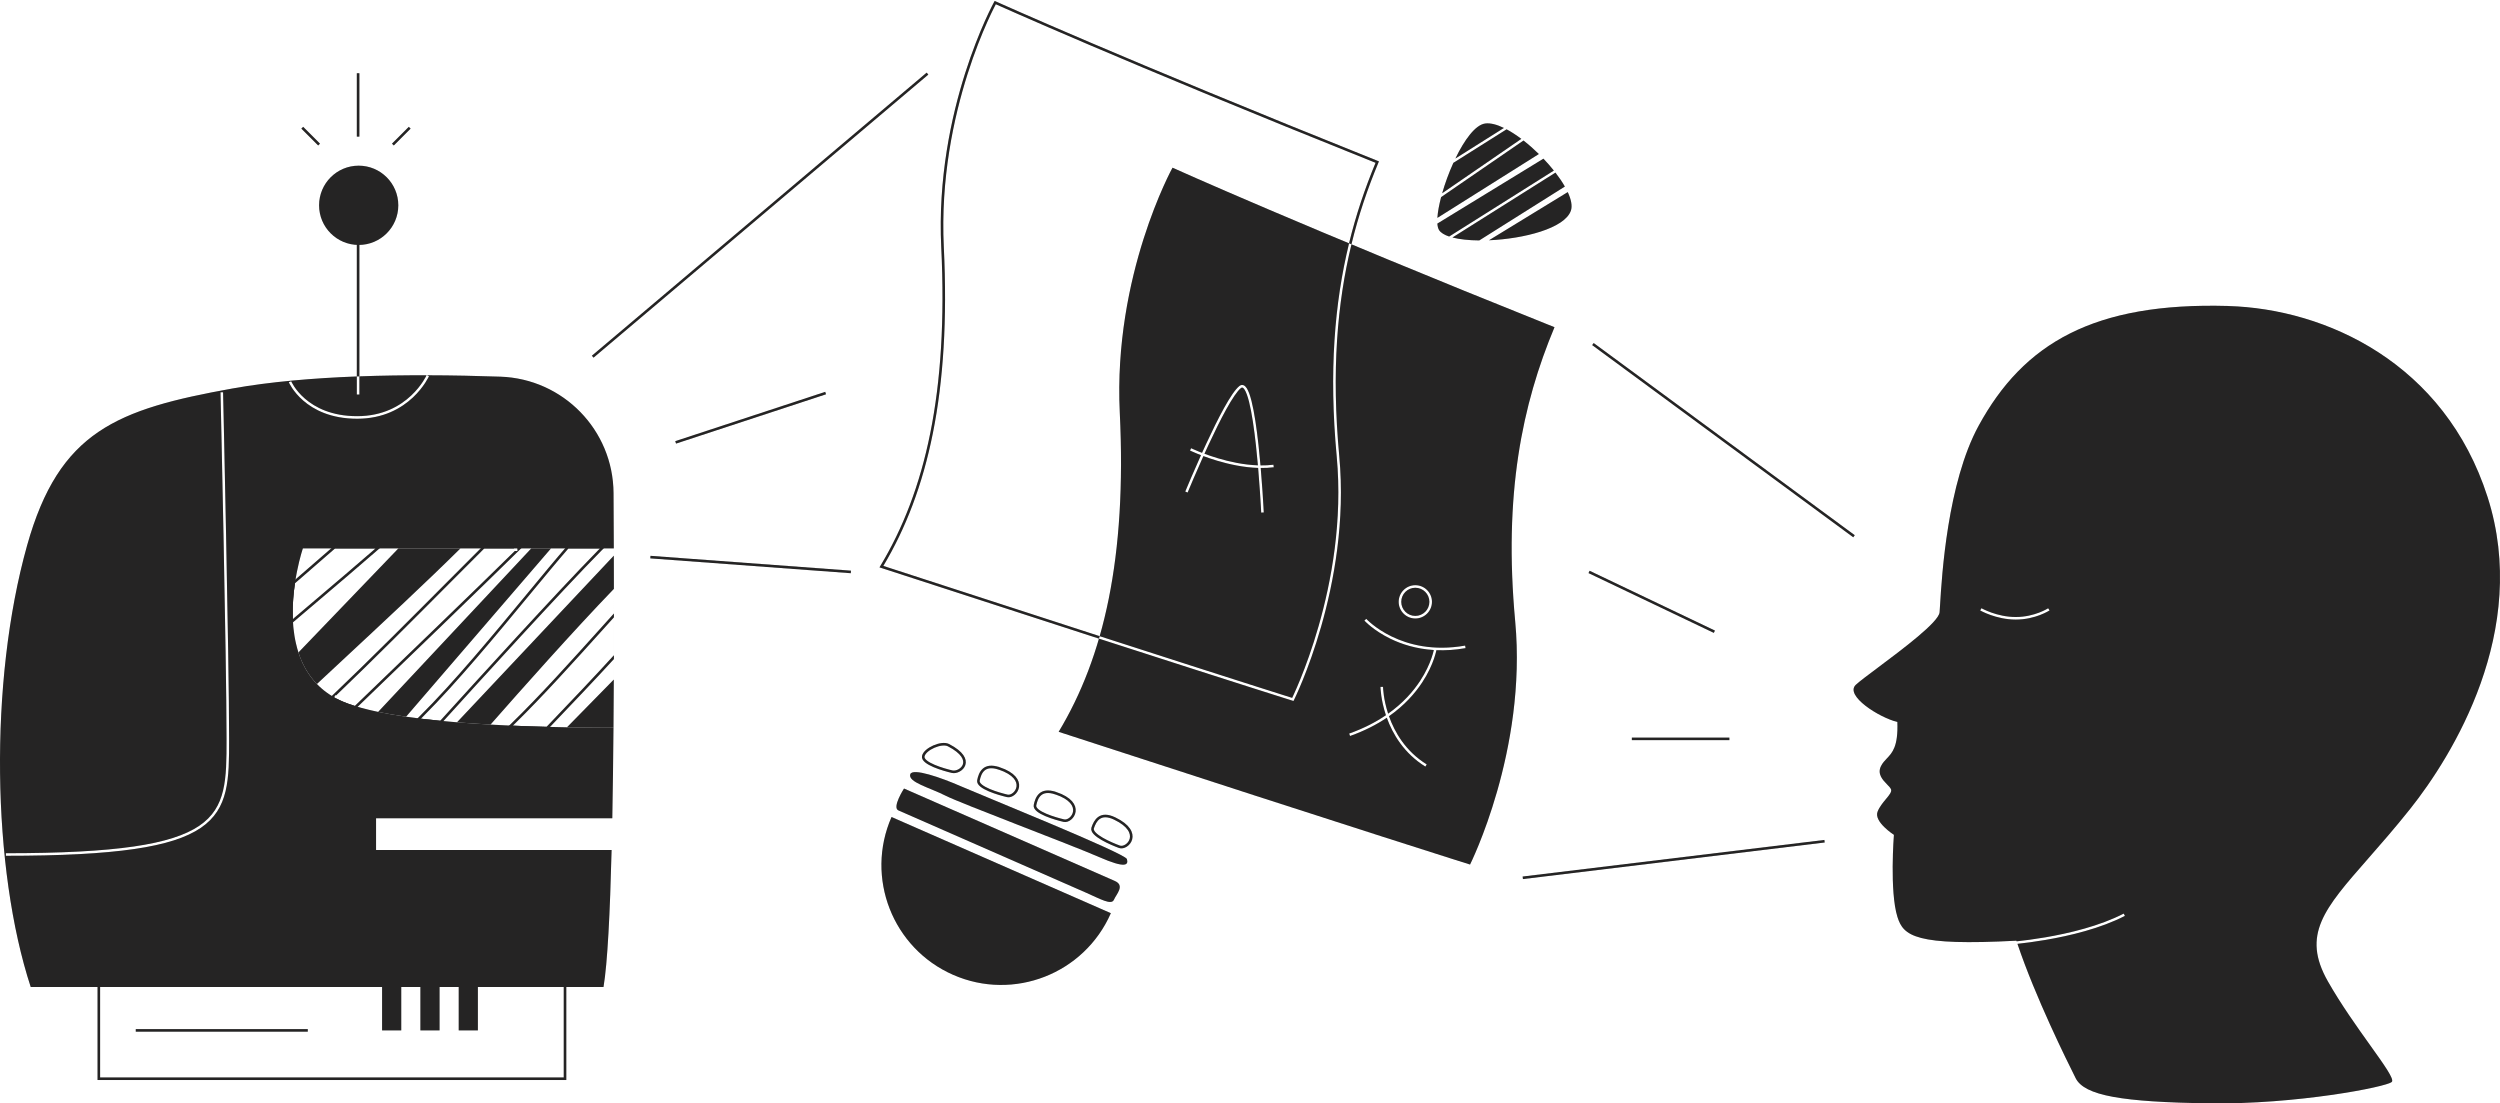 <svg width="972" height="429" viewBox="0 0 972 429" fill="none" xmlns="http://www.w3.org/2000/svg">
<path fill-rule="evenodd" clip-rule="evenodd" d="M866.268 118.976C904.486 120.058 950.513 141.28 967.166 193.23C983.82 245.18 953.4 294 937.045 314.532C931.092 322.005 925.562 328.312 920.703 333.855L920.703 333.855C903.579 353.387 894.781 363.423 905.084 381.559C910.184 390.539 916.502 399.379 921.513 406.389L921.514 406.39C927.034 414.113 930.968 419.617 929.937 420.642C927.982 422.599 892.708 429.469 858.918 428.975C825.128 428.48 810.43 426.028 807.003 419.169C803.641 412.44 791.435 387.903 784.382 366.96C787.264 366.648 791.056 366.165 795.325 365.436C804.812 363.816 816.692 360.978 826.162 356.097L825.704 355.208C816.371 360.018 804.61 362.836 795.157 364.45C790.804 365.193 786.949 365.68 784.058 365.989L783.978 365.746C744.667 367.829 740.055 363.927 737.72 356.493C734.627 346.664 736.352 324.579 736.352 324.579C736.352 324.579 728.52 319.55 729.98 315.637C730.684 313.761 732.057 312.112 733.233 310.7C734.517 309.157 735.566 307.898 735.248 306.936C735.065 306.385 734.445 305.747 733.723 305.005C732.032 303.266 729.786 300.957 731.326 297.867C731.945 296.63 732.757 295.779 733.593 294.901C735.738 292.651 738.045 290.229 737.698 280.708C730.59 278.993 717.122 270.419 721.538 266.253C722.832 265.029 726.133 262.559 730.162 259.543C739.853 252.29 753.76 241.88 754.109 238.068C754.162 237.497 754.221 236.515 754.301 235.184L754.301 235.183C754.981 223.926 757.165 187.769 769.291 165.528C786.795 133.431 814.11 117.491 866.268 118.964V118.976ZM783.737 239.893C780.044 239.893 776.704 239.038 774.282 238.178C773.072 237.749 772.095 237.32 771.422 236.999C771.086 236.839 770.826 236.706 770.651 236.614C770.564 236.567 770.498 236.531 770.454 236.507L770.406 236.48L770.394 236.474L770.392 236.472L770.392 236.472C770.392 236.472 770.392 236.472 770.142 236.906C769.893 237.339 769.893 237.339 769.893 237.339L769.894 237.34L769.895 237.34L769.899 237.343L769.914 237.351C769.927 237.359 769.946 237.369 769.97 237.383C770.019 237.41 770.091 237.448 770.184 237.498C770.37 237.596 770.642 237.735 770.992 237.902C771.691 238.235 772.7 238.678 773.947 239.121C776.439 240.005 779.896 240.893 783.737 240.893C787.579 240.893 790.856 240.004 793.17 239.116C794.327 238.672 795.247 238.227 795.879 237.892C796.195 237.725 796.44 237.585 796.607 237.485C796.69 237.436 796.754 237.396 796.798 237.369C796.82 237.355 796.837 237.344 796.849 237.337L796.863 237.328L796.867 237.325L796.868 237.325L796.868 237.324C796.869 237.324 796.869 237.324 796.595 236.906C796.321 236.487 796.321 236.487 796.321 236.487L796.321 236.487L796.319 236.489L796.31 236.495L796.292 236.506L796.268 236.521C796.23 236.545 796.172 236.58 796.096 236.626C795.942 236.717 795.712 236.849 795.411 237.009C794.809 237.328 793.927 237.755 792.812 238.182C790.58 239.038 787.427 239.893 783.737 239.893Z" fill="#2E2D2D"/>
<path fill-rule="evenodd" clip-rule="evenodd" d="M866.268 118.976C904.486 120.058 950.513 141.28 967.166 193.23C983.82 245.18 953.4 294 937.045 314.532C931.092 322.005 925.562 328.312 920.703 333.855L920.703 333.855C903.579 353.387 894.781 363.423 905.084 381.559C910.184 390.539 916.502 399.379 921.513 406.389L921.514 406.39C927.034 414.113 930.968 419.617 929.937 420.642C927.982 422.599 892.708 429.469 858.918 428.975C825.128 428.48 810.43 426.028 807.003 419.169C803.641 412.44 791.435 387.903 784.382 366.96C787.264 366.648 791.056 366.165 795.325 365.436C804.812 363.816 816.692 360.978 826.162 356.097L825.704 355.208C816.371 360.018 804.61 362.836 795.157 364.45C790.804 365.193 786.949 365.68 784.058 365.989L783.978 365.746C744.667 367.829 740.055 363.927 737.72 356.493C734.627 346.664 736.352 324.579 736.352 324.579C736.352 324.579 728.52 319.55 729.98 315.637C730.684 313.761 732.057 312.112 733.233 310.7C734.517 309.157 735.566 307.898 735.248 306.936C735.065 306.385 734.445 305.747 733.723 305.005C732.032 303.266 729.786 300.957 731.326 297.867C731.945 296.63 732.757 295.779 733.593 294.901C735.738 292.651 738.045 290.229 737.698 280.708C730.59 278.993 717.122 270.419 721.538 266.253C722.832 265.029 726.133 262.559 730.162 259.543C739.853 252.29 753.76 241.88 754.109 238.068C754.162 237.497 754.221 236.515 754.301 235.184L754.301 235.183C754.981 223.926 757.165 187.769 769.291 165.528C786.795 133.431 814.11 117.491 866.268 118.964V118.976ZM783.737 239.893C780.044 239.893 776.704 239.038 774.282 238.178C773.072 237.749 772.095 237.32 771.422 236.999C771.086 236.839 770.826 236.706 770.651 236.614C770.564 236.567 770.498 236.531 770.454 236.507L770.406 236.48L770.394 236.474L770.392 236.472L770.392 236.472C770.392 236.472 770.392 236.472 770.142 236.906C769.893 237.339 769.893 237.339 769.893 237.339L769.894 237.34L769.895 237.34L769.899 237.343L769.914 237.351C769.927 237.359 769.946 237.369 769.97 237.383C770.019 237.41 770.091 237.448 770.184 237.498C770.37 237.596 770.642 237.735 770.992 237.902C771.691 238.235 772.7 238.678 773.947 239.121C776.439 240.005 779.896 240.893 783.737 240.893C787.579 240.893 790.856 240.004 793.17 239.116C794.327 238.672 795.247 238.227 795.879 237.892C796.195 237.725 796.44 237.585 796.607 237.485C796.69 237.436 796.754 237.396 796.798 237.369C796.82 237.355 796.837 237.344 796.849 237.337L796.863 237.328L796.867 237.325L796.868 237.325L796.868 237.324C796.869 237.324 796.869 237.324 796.595 236.906C796.321 236.487 796.321 236.487 796.321 236.487L796.321 236.487L796.319 236.489L796.31 236.495L796.292 236.506L796.268 236.521C796.23 236.545 796.172 236.58 796.096 236.626C795.942 236.717 795.712 236.849 795.411 237.009C794.809 237.328 793.927 237.755 792.812 238.182C790.58 239.038 787.427 239.893 783.737 239.893Z" fill="black" fill-opacity="0.2"/>
<path fill-rule="evenodd" clip-rule="evenodd" d="M455.865 65.219C455.865 65.219 432.793 107.008 435.37 160.351C438.107 216.939 429.125 255.459 411.609 284.53C533.14 324.12 571.554 336.135 571.554 336.135C571.554 336.135 593.762 291.769 589.116 241.66C584.527 192.218 591.795 157.324 604.389 127.217C505.055 87.443 455.865 65.196 455.865 65.196V65.219ZM483.113 150.702C482.957 150.646 482.768 150.65 482.489 150.87C481.788 151.421 480.925 152.457 479.941 153.895C478.965 155.322 477.895 157.109 476.777 159.129C474.541 163.167 472.127 168.109 469.9 172.908C469.35 174.092 468.813 175.266 468.292 176.416C469.788 176.973 471.55 177.58 473.501 178.164C478.013 179.514 483.516 180.732 489.074 180.925C488.85 178.38 488.595 175.74 488.308 173.126C487.606 166.729 486.716 160.508 485.626 156.195C485.078 154.025 484.492 152.396 483.886 151.465C483.581 150.996 483.315 150.776 483.113 150.702ZM490.08 180.948C489.853 178.363 489.594 175.677 489.302 173.017C488.6 166.614 487.704 160.334 486.595 155.949C486.044 153.769 485.427 152 484.724 150.92C484.375 150.384 483.96 149.946 483.453 149.762C482.901 149.562 482.354 149.702 481.87 150.084C481.044 150.735 480.109 151.878 479.116 153.33C478.115 154.794 477.028 156.61 475.902 158.644C473.649 162.713 471.224 167.679 468.993 172.487C468.433 173.693 467.885 174.89 467.355 176.061C466.865 175.872 466.411 175.691 465.997 175.522C465.081 175.149 464.357 174.834 463.863 174.612C463.617 174.501 463.427 174.414 463.3 174.354C463.237 174.325 463.189 174.302 463.157 174.287L463.121 174.27L463.113 174.266L463.111 174.265L463.11 174.264L462.892 174.714C462.674 175.164 462.674 175.164 462.674 175.164L462.675 175.165L462.678 175.166L462.688 175.171L462.727 175.189C462.761 175.206 462.811 175.229 462.877 175.26C463.008 175.322 463.202 175.411 463.454 175.524C463.957 175.75 464.691 176.071 465.619 176.449C466.025 176.614 466.467 176.79 466.943 176.974C465.526 180.124 464.252 183.047 463.239 185.409C462.497 187.137 461.896 188.564 461.479 189.56C461.271 190.057 461.109 190.447 460.999 190.713C460.944 190.846 460.902 190.947 460.874 191.016L460.842 191.094L460.834 191.113L460.832 191.118L460.831 191.12C460.831 191.12 460.831 191.12 461.293 191.31C461.756 191.5 461.756 191.5 461.756 191.499L461.757 191.498L461.759 191.493L461.767 191.474L461.798 191.397L461.846 191.282L461.923 191.095C462.032 190.831 462.194 190.442 462.402 189.946C462.817 188.952 463.418 187.528 464.158 185.803C465.175 183.432 466.455 180.494 467.88 177.33C469.407 177.9 471.212 178.523 473.215 179.122C477.796 180.493 483.437 181.745 489.162 181.928C489.445 185.234 489.676 188.351 489.856 191.007C490.024 193.48 490.148 195.553 490.23 197.008C490.271 197.735 490.301 198.308 490.322 198.699L490.334 198.95L490.344 199.145L490.35 199.259L490.351 199.288L490.352 199.296L490.352 199.297C490.352 199.298 490.352 199.298 490.851 199.274C491.351 199.25 491.351 199.25 491.351 199.249L491.35 199.247L491.35 199.24L491.349 199.211L491.343 199.095L491.332 198.87L491.32 198.647C491.3 198.255 491.269 197.681 491.228 196.952C491.146 195.494 491.022 193.417 490.854 190.939C490.675 188.308 490.447 185.223 490.167 181.949C491.863 181.966 493.561 181.884 495.236 181.679L495.115 180.686C493.454 180.889 491.767 180.968 490.08 180.948ZM544.808 233.995C544.808 230.972 547.257 228.522 550.277 228.522C553.297 228.522 555.746 230.972 555.746 233.995C555.746 237.018 553.297 239.468 550.277 239.468C547.257 239.468 544.808 237.018 544.808 233.995ZM550.277 227.522C546.704 227.522 543.808 230.42 543.808 233.995C543.808 237.569 546.704 240.468 550.277 240.468C553.85 240.468 556.746 237.569 556.746 233.995C556.746 230.42 553.85 227.522 550.277 227.522ZM530.841 240.946C530.47 241.282 530.471 241.282 530.471 241.283L530.472 241.284L530.474 241.286L530.483 241.296L530.516 241.331C530.545 241.362 530.586 241.406 530.642 241.462C530.752 241.575 530.915 241.739 531.131 241.944C531.562 242.355 532.204 242.933 533.052 243.612C534.749 244.968 537.273 246.726 540.593 248.343C544.902 250.44 550.55 252.297 557.464 252.73C557.435 252.864 557.398 253.025 557.353 253.21C557.2 253.84 556.947 254.756 556.551 255.891C555.76 258.16 554.397 261.302 552.115 264.772C549.438 268.843 545.491 273.373 539.704 277.479C538.784 274.653 538.291 272.135 538.027 270.279C537.883 269.272 537.807 268.461 537.767 267.904C537.747 267.625 537.736 267.41 537.73 267.266C537.728 267.194 537.726 267.139 537.725 267.103L537.724 267.064L537.724 267.054L537.724 267.052L537.724 267.052C537.724 267.052 537.724 267.052 537.224 267.059C536.724 267.066 536.724 267.066 536.724 267.067L536.724 267.068L536.724 267.072L536.724 267.084L536.725 267.131C536.726 267.171 536.728 267.23 536.731 267.307C536.734 267.379 536.738 267.466 536.744 267.568C536.75 267.685 536.759 267.821 536.77 267.975C536.811 268.553 536.889 269.387 537.037 270.42C537.316 272.384 537.845 275.068 538.847 278.075C534.941 280.735 530.234 283.196 524.566 285.209L524.901 286.152C530.544 284.147 535.255 281.702 539.186 279.053C541.451 285.344 545.807 292.831 554.176 298.051L554.705 297.202C546.471 292.067 542.227 284.667 540.039 278.467C546.063 274.241 550.17 269.549 552.951 265.321C555.285 261.773 556.682 258.555 557.496 256.22C557.903 255.052 558.164 254.105 558.325 253.447C558.391 253.175 558.44 252.952 558.475 252.783C561.949 252.928 565.731 252.712 569.812 251.992L569.639 251.007C557.128 253.213 547.514 250.599 541.031 247.443C537.787 245.865 535.325 244.149 533.677 242.831C532.853 242.172 532.233 241.613 531.82 241.22C531.614 241.024 531.46 240.869 531.358 240.765C531.307 240.712 531.269 240.673 531.245 240.647L531.218 240.618L531.212 240.611L531.211 240.61L531.211 240.61C531.211 240.61 531.211 240.61 530.841 240.946ZM386.736 0.354L387.156 0.544L386.95 1L386.512 0.758L386.736 0.354ZM525.449 94.946C528.202 83.616 531.782 73.158 535.936 63.213L536.132 62.745L535.66 62.556C485.997 42.67 448.869 27.167 424.158 16.635C411.803 11.369 402.551 7.346 396.389 4.639C393.308 3.286 391 2.262 389.461 1.577C388.692 1.234 388.116 0.976 387.732 0.803C387.54 0.717 387.396 0.652 387.3 0.609L387.192 0.56L387.165 0.548L387.158 0.545L387.157 0.544C387.156 0.544 387.156 0.544 386.95 1C386.512 0.758 386.512 0.758 386.512 0.759L386.511 0.761L386.508 0.767L386.495 0.791L386.444 0.884C386.4 0.966 386.334 1.088 386.25 1.249C386.08 1.571 385.832 2.049 385.517 2.675C384.888 3.928 383.994 5.776 382.929 8.159C380.8 12.924 377.99 19.832 375.26 28.41C369.802 45.563 364.664 69.407 365.956 96.155L366.455 96.131L365.956 96.155C368.69 152.681 359.715 191.092 342.266 220.052L341.941 220.591L342.539 220.785C377.192 232.076 405.083 241.122 427.257 248.292L427.565 247.34C405.518 240.212 377.822 231.228 343.446 220.029C360.816 190.91 369.678 152.41 366.955 96.107C365.67 69.511 370.78 45.79 376.213 28.713C378.93 20.176 381.726 13.303 383.842 8.567C384.9 6.198 385.788 4.364 386.411 3.124C386.722 2.504 386.967 2.032 387.134 1.715C387.146 1.692 387.158 1.669 387.17 1.647C387.217 1.668 387.268 1.691 387.322 1.715C387.707 1.888 388.284 2.147 389.054 2.49C390.594 3.176 392.905 4.201 395.987 5.555C402.152 8.263 411.407 12.287 423.766 17.555C448.405 28.056 485.383 43.498 534.818 63.296C530.729 73.144 527.201 83.503 524.477 94.712L524.488 94.715C518.884 117.757 516.64 144.386 519.715 177.509C522.03 202.481 517.654 226.035 512.693 243.354C510.214 252.011 507.589 259.106 505.585 264.035C504.583 266.499 503.737 268.421 503.141 269.726C502.843 270.379 502.608 270.877 502.448 271.212C502.427 271.255 502.408 271.295 502.39 271.332C502.248 271.288 502.068 271.231 501.849 271.162C501.203 270.959 500.22 270.649 498.865 270.22C496.156 269.364 491.965 268.034 486.037 266.143C474.18 262.362 455.374 256.334 427.576 247.352L427.269 248.303C455.067 257.286 473.875 263.314 485.733 267.096C491.662 268.987 495.854 270.317 498.564 271.174C499.919 271.602 500.903 271.913 501.548 272.116C501.677 272.156 501.793 272.193 501.895 272.225C502.048 272.273 502.172 272.312 502.267 272.342L502.443 272.397L502.487 272.411L502.498 272.414L502.5 272.415L502.501 272.415C502.501 272.415 502.501 272.415 502.651 271.938L502.501 272.415L502.907 272.542L503.098 272.162L502.651 271.938C503.098 272.162 503.098 272.162 503.098 272.161L503.099 272.159L503.102 272.153L503.115 272.128L503.163 272.029C503.206 271.943 503.268 271.814 503.35 271.644C503.513 271.304 503.75 270.8 504.051 270.142C504.652 268.825 505.504 266.889 506.511 264.411C508.526 259.455 511.163 252.327 513.655 243.629C518.636 226.238 523.041 202.554 520.711 177.417C517.644 144.39 519.885 117.872 525.46 94.949L525.449 94.946Z" fill="#2E2D2D"/>
<path fill-rule="evenodd" clip-rule="evenodd" d="M455.865 65.219C455.865 65.219 432.793 107.008 435.37 160.351C438.107 216.939 429.125 255.459 411.609 284.53C533.14 324.12 571.554 336.135 571.554 336.135C571.554 336.135 593.762 291.769 589.116 241.66C584.527 192.218 591.795 157.324 604.389 127.217C505.055 87.443 455.865 65.196 455.865 65.196V65.219ZM483.113 150.702C482.957 150.646 482.768 150.65 482.489 150.87C481.788 151.421 480.925 152.457 479.941 153.895C478.965 155.322 477.895 157.109 476.777 159.129C474.541 163.167 472.127 168.109 469.9 172.908C469.35 174.092 468.813 175.266 468.292 176.416C469.788 176.973 471.55 177.58 473.501 178.164C478.013 179.514 483.516 180.732 489.074 180.925C488.85 178.38 488.595 175.74 488.308 173.126C487.606 166.729 486.716 160.508 485.626 156.195C485.078 154.025 484.492 152.396 483.886 151.465C483.581 150.996 483.315 150.776 483.113 150.702ZM490.08 180.948C489.853 178.363 489.594 175.677 489.302 173.017C488.6 166.614 487.704 160.334 486.595 155.949C486.044 153.769 485.427 152 484.724 150.92C484.375 150.384 483.96 149.946 483.453 149.762C482.901 149.562 482.354 149.702 481.87 150.084C481.044 150.735 480.109 151.878 479.116 153.33C478.115 154.794 477.028 156.61 475.902 158.644C473.649 162.713 471.224 167.679 468.993 172.487C468.433 173.693 467.885 174.89 467.355 176.061C466.865 175.872 466.411 175.691 465.997 175.522C465.081 175.149 464.357 174.834 463.863 174.612C463.617 174.501 463.427 174.414 463.3 174.354C463.237 174.325 463.189 174.302 463.157 174.287L463.121 174.27L463.113 174.266L463.111 174.265L463.11 174.264L462.892 174.714C462.674 175.164 462.674 175.164 462.674 175.164L462.675 175.165L462.678 175.166L462.688 175.171L462.727 175.189C462.761 175.206 462.811 175.229 462.877 175.26C463.008 175.322 463.202 175.411 463.454 175.524C463.957 175.75 464.691 176.071 465.619 176.449C466.025 176.614 466.467 176.79 466.943 176.974C465.526 180.124 464.252 183.047 463.239 185.409C462.497 187.137 461.896 188.564 461.479 189.56C461.271 190.057 461.109 190.447 460.999 190.713C460.944 190.846 460.902 190.947 460.874 191.016L460.842 191.094L460.834 191.113L460.832 191.118L460.831 191.12C460.831 191.12 460.831 191.12 461.293 191.31C461.756 191.5 461.756 191.5 461.756 191.499L461.757 191.498L461.759 191.493L461.767 191.474L461.798 191.397L461.846 191.282L461.923 191.095C462.032 190.831 462.194 190.442 462.402 189.946C462.817 188.952 463.418 187.528 464.158 185.803C465.175 183.432 466.455 180.494 467.88 177.33C469.407 177.9 471.212 178.523 473.215 179.122C477.796 180.493 483.437 181.745 489.162 181.928C489.445 185.234 489.676 188.351 489.856 191.007C490.024 193.48 490.148 195.553 490.23 197.008C490.271 197.735 490.301 198.308 490.322 198.699L490.334 198.95L490.344 199.145L490.35 199.259L490.351 199.288L490.352 199.296L490.352 199.297C490.352 199.298 490.352 199.298 490.851 199.274C491.351 199.25 491.351 199.25 491.351 199.249L491.35 199.247L491.35 199.24L491.349 199.211L491.343 199.095L491.332 198.87L491.32 198.647C491.3 198.255 491.269 197.681 491.228 196.952C491.146 195.494 491.022 193.417 490.854 190.939C490.675 188.308 490.447 185.223 490.167 181.949C491.863 181.966 493.561 181.884 495.236 181.679L495.115 180.686C493.454 180.889 491.767 180.968 490.08 180.948ZM544.808 233.995C544.808 230.972 547.257 228.522 550.277 228.522C553.297 228.522 555.746 230.972 555.746 233.995C555.746 237.018 553.297 239.468 550.277 239.468C547.257 239.468 544.808 237.018 544.808 233.995ZM550.277 227.522C546.704 227.522 543.808 230.42 543.808 233.995C543.808 237.569 546.704 240.468 550.277 240.468C553.85 240.468 556.746 237.569 556.746 233.995C556.746 230.42 553.85 227.522 550.277 227.522ZM530.841 240.946C530.47 241.282 530.471 241.282 530.471 241.283L530.472 241.284L530.474 241.286L530.483 241.296L530.516 241.331C530.545 241.362 530.586 241.406 530.642 241.462C530.752 241.575 530.915 241.739 531.131 241.944C531.562 242.355 532.204 242.933 533.052 243.612C534.749 244.968 537.273 246.726 540.593 248.343C544.902 250.44 550.55 252.297 557.464 252.73C557.435 252.864 557.398 253.025 557.353 253.21C557.2 253.84 556.947 254.756 556.551 255.891C555.76 258.16 554.397 261.302 552.115 264.772C549.438 268.843 545.491 273.373 539.704 277.479C538.784 274.653 538.291 272.135 538.027 270.279C537.883 269.272 537.807 268.461 537.767 267.904C537.747 267.625 537.736 267.41 537.73 267.266C537.728 267.194 537.726 267.139 537.725 267.103L537.724 267.064L537.724 267.054L537.724 267.052L537.724 267.052C537.724 267.052 537.724 267.052 537.224 267.059C536.724 267.066 536.724 267.066 536.724 267.067L536.724 267.068L536.724 267.072L536.724 267.084L536.725 267.131C536.726 267.171 536.728 267.23 536.731 267.307C536.734 267.379 536.738 267.466 536.744 267.568C536.75 267.685 536.759 267.821 536.77 267.975C536.811 268.553 536.889 269.387 537.037 270.42C537.316 272.384 537.845 275.068 538.847 278.075C534.941 280.735 530.234 283.196 524.566 285.209L524.901 286.152C530.544 284.147 535.255 281.702 539.186 279.053C541.451 285.344 545.807 292.831 554.176 298.051L554.705 297.202C546.471 292.067 542.227 284.667 540.039 278.467C546.063 274.241 550.17 269.549 552.951 265.321C555.285 261.773 556.682 258.555 557.496 256.22C557.903 255.052 558.164 254.105 558.325 253.447C558.391 253.175 558.44 252.952 558.475 252.783C561.949 252.928 565.731 252.712 569.812 251.992L569.639 251.007C557.128 253.213 547.514 250.599 541.031 247.443C537.787 245.865 535.325 244.149 533.677 242.831C532.853 242.172 532.233 241.613 531.82 241.22C531.614 241.024 531.46 240.869 531.358 240.765C531.307 240.712 531.269 240.673 531.245 240.647L531.218 240.618L531.212 240.611L531.211 240.61L531.211 240.61C531.211 240.61 531.211 240.61 530.841 240.946ZM386.736 0.354L387.156 0.544L386.95 1L386.512 0.758L386.736 0.354ZM525.449 94.946C528.202 83.616 531.782 73.158 535.936 63.213L536.132 62.745L535.66 62.556C485.997 42.67 448.869 27.167 424.158 16.635C411.803 11.369 402.551 7.346 396.389 4.639C393.308 3.286 391 2.262 389.461 1.577C388.692 1.234 388.116 0.976 387.732 0.803C387.54 0.717 387.396 0.652 387.3 0.609L387.192 0.56L387.165 0.548L387.158 0.545L387.157 0.544C387.156 0.544 387.156 0.544 386.95 1C386.512 0.758 386.512 0.758 386.512 0.759L386.511 0.761L386.508 0.767L386.495 0.791L386.444 0.884C386.4 0.966 386.334 1.088 386.25 1.249C386.08 1.571 385.832 2.049 385.517 2.675C384.888 3.928 383.994 5.776 382.929 8.159C380.8 12.924 377.99 19.832 375.26 28.41C369.802 45.563 364.664 69.407 365.956 96.155L366.455 96.131L365.956 96.155C368.69 152.681 359.715 191.092 342.266 220.052L341.941 220.591L342.539 220.785C377.192 232.076 405.083 241.122 427.257 248.292L427.565 247.34C405.518 240.212 377.822 231.228 343.446 220.029C360.816 190.91 369.678 152.41 366.955 96.107C365.67 69.511 370.78 45.79 376.213 28.713C378.93 20.176 381.726 13.303 383.842 8.567C384.9 6.198 385.788 4.364 386.411 3.124C386.722 2.504 386.967 2.032 387.134 1.715C387.146 1.692 387.158 1.669 387.17 1.647C387.217 1.668 387.268 1.691 387.322 1.715C387.707 1.888 388.284 2.147 389.054 2.49C390.594 3.176 392.905 4.201 395.987 5.555C402.152 8.263 411.407 12.287 423.766 17.555C448.405 28.056 485.383 43.498 534.818 63.296C530.729 73.144 527.201 83.503 524.477 94.712L524.488 94.715C518.884 117.757 516.64 144.386 519.715 177.509C522.03 202.481 517.654 226.035 512.693 243.354C510.214 252.011 507.589 259.106 505.585 264.035C504.583 266.499 503.737 268.421 503.141 269.726C502.843 270.379 502.608 270.877 502.448 271.212C502.427 271.255 502.408 271.295 502.39 271.332C502.248 271.288 502.068 271.231 501.849 271.162C501.203 270.959 500.22 270.649 498.865 270.22C496.156 269.364 491.965 268.034 486.037 266.143C474.18 262.362 455.374 256.334 427.576 247.352L427.269 248.303C455.067 257.286 473.875 263.314 485.733 267.096C491.662 268.987 495.854 270.317 498.564 271.174C499.919 271.602 500.903 271.913 501.548 272.116C501.677 272.156 501.793 272.193 501.895 272.225C502.048 272.273 502.172 272.312 502.267 272.342L502.443 272.397L502.487 272.411L502.498 272.414L502.5 272.415L502.501 272.415C502.501 272.415 502.501 272.415 502.651 271.938L502.501 272.415L502.907 272.542L503.098 272.162L502.651 271.938C503.098 272.162 503.098 272.162 503.098 272.161L503.099 272.159L503.102 272.153L503.115 272.128L503.163 272.029C503.206 271.943 503.268 271.814 503.35 271.644C503.513 271.304 503.75 270.8 504.051 270.142C504.652 268.825 505.504 266.889 506.511 264.411C508.526 259.455 511.163 252.327 513.655 243.629C518.636 226.238 523.041 202.554 520.711 177.417C517.644 144.39 519.885 117.872 525.46 94.949L525.449 94.946Z" fill="black" fill-opacity="0.2"/>
<path d="M619.329 133.775L720.837 208.49M592.059 341.289L709.381 327.064M634.464 287.267H672.382M617.822 222.369L666.552 245.617M230.443 138.678L360.612 28.62M262.692 171.996L321.003 152.822M252.87 216.603L330.824 222.369" stroke="#2E2D2D" stroke-miterlimit="10"/>
<path d="M619.329 133.775L720.837 208.49M592.059 341.289L709.381 327.064M634.464 287.267H672.382M617.822 222.369L666.552 245.617M230.443 138.678L360.612 28.62M262.692 171.996L321.003 152.822M252.87 216.603L330.824 222.369" stroke="black" stroke-opacity="0.2" stroke-miterlimit="10"/>
<path d="M431.896 355.054C421.58 378.613 394.127 389.35 370.573 379.015C347.03 368.692 336.3 341.221 346.628 317.651L431.896 355.043V355.054Z" fill="#2E2D2D"/>
<path d="M431.896 355.054C421.58 378.613 394.127 389.35 370.573 379.015C347.03 368.692 336.3 341.221 346.628 317.651L431.896 355.043V355.054Z" fill="black" fill-opacity="0.2"/>
<path d="M351.482 306.58C351.482 306.58 346.709 313.957 349.296 315.085C351.884 316.212 416.658 344.627 422.201 347.056C427.733 349.484 432.115 352.062 433.081 349.841C434.047 347.62 437.498 344.294 433.426 342.51C429.367 340.726 351.482 306.58 351.482 306.58Z" fill="#2E2D2D"/>
<path d="M351.482 306.58C351.482 306.58 346.709 313.957 349.296 315.085C351.884 316.212 416.658 344.627 422.201 347.056C427.733 349.484 432.115 352.062 433.081 349.841C434.047 347.62 437.498 344.294 433.426 342.51C429.367 340.726 351.482 306.58 351.482 306.58Z" fill="black" fill-opacity="0.2"/>
<path d="M353.907 301.033C354.758 298.443 365.88 302.322 373.631 305.717C381.383 309.112 437.485 331.738 438.141 334.005C438.796 336.273 437.796 337.815 427.272 333.2C416.749 328.585 373.47 312.357 367.547 309.319C361.613 306.281 352.895 304.106 353.907 301.021V301.033Z" fill="#2E2D2D"/>
<path d="M353.907 301.033C354.758 298.443 365.88 302.322 373.631 305.717C381.383 309.112 437.485 331.738 438.141 334.005C438.796 336.273 437.796 337.815 427.272 333.2C416.749 328.585 373.47 312.357 367.547 309.319C361.613 306.281 352.895 304.106 353.907 301.021V301.033Z" fill="black" fill-opacity="0.2"/>
<path d="M368.768 289.719C366.065 288.327 359.544 291.181 358.969 294.012C358.394 296.843 366.997 299.294 370.194 300.031C373.391 300.767 379.889 295.473 368.768 289.719Z" stroke="#2E2D2D" stroke-miterlimit="10"/>
<path d="M368.768 289.719C366.065 288.327 359.544 291.181 358.969 294.012C358.394 296.843 366.997 299.294 370.194 300.031C373.391 300.767 379.889 295.473 368.768 289.719Z" stroke="black" stroke-opacity="0.2" stroke-miterlimit="10"/>
<path d="M388.492 298.765C382.443 296.716 380.993 300.595 380.418 303.414C379.843 306.246 388.446 308.697 391.643 309.434C394.841 310.17 400.35 302.782 388.492 298.753V298.765Z" stroke="#2E2D2D" stroke-miterlimit="10"/>
<path d="M388.492 298.765C382.443 296.716 380.993 300.595 380.418 303.414C379.843 306.246 388.446 308.697 391.643 309.434C394.841 310.17 400.35 302.782 388.492 298.753V298.765Z" stroke="black" stroke-opacity="0.2" stroke-miterlimit="10"/>
<path d="M410.482 308.398C404.432 306.349 402.983 310.228 402.408 313.047C401.833 315.867 410.436 318.33 413.633 319.066C416.831 319.803 422.34 312.414 410.482 308.386V308.398Z" stroke="#2E2D2D" stroke-miterlimit="10"/>
<path d="M410.482 308.398C404.432 306.349 402.983 310.228 402.408 313.047C401.833 315.867 410.436 318.33 413.633 319.066C416.831 319.803 422.34 312.414 410.482 308.386V308.398Z" stroke="black" stroke-opacity="0.2" stroke-miterlimit="10"/>
<path d="M433.415 318.249C427.665 315.476 425.755 319.147 424.835 321.886C423.915 324.625 432.161 328.101 435.244 329.229C438.326 330.356 444.698 323.681 433.415 318.249Z" stroke="#2E2D2D" stroke-miterlimit="10"/>
<path d="M433.415 318.249C427.665 315.476 425.755 319.147 424.835 321.886C423.915 324.625 432.161 328.101 435.244 329.229C438.326 330.356 444.698 323.681 433.415 318.249Z" stroke="black" stroke-opacity="0.2" stroke-miterlimit="10"/>
<path d="M219.68 358.656H38.424V419.411H219.68V358.656Z" stroke="#2E2D2D" stroke-miterlimit="10"/>
<path d="M219.68 358.656H38.424V419.411H219.68V358.656Z" stroke="black" stroke-opacity="0.2" stroke-miterlimit="10"/>
<path d="M52.787 400.618H119.666" stroke="#2E2D2D" stroke-miterlimit="10"/>
<path d="M52.787 400.618H119.666" stroke="black" stroke-opacity="0.2" stroke-miterlimit="10"/>
<path fill-rule="evenodd" clip-rule="evenodd" d="M138.729 153.388V146.363L139.1 146.349C139.215 146.345 139.329 146.341 139.444 146.336C139.539 146.333 139.634 146.329 139.729 146.326V153.388H138.729ZM165.846 145.903C165.833 145.931 165.815 145.97 165.791 146.019C165.735 146.133 165.651 146.302 165.535 146.518C165.304 146.951 164.951 147.573 164.463 148.321C163.487 149.818 161.976 151.817 159.843 153.816C155.582 157.807 148.834 161.806 138.862 161.806C128.867 161.806 122.456 158.383 118.545 154.988C116.586 153.287 115.249 151.588 114.403 150.318C113.981 149.683 113.681 149.155 113.488 148.789C113.392 148.607 113.323 148.464 113.278 148.369C113.255 148.321 113.239 148.285 113.229 148.262L113.217 148.237L113.215 148.232L113.215 148.231C113.215 148.231 113.215 148.231 112.754 148.426C112.294 148.621 112.294 148.621 112.294 148.621L112.295 148.622L112.296 148.625L112.3 148.635L112.315 148.67C112.328 148.699 112.348 148.741 112.373 148.795C112.424 148.903 112.5 149.059 112.604 149.256C112.811 149.649 113.128 150.206 113.571 150.872C114.458 152.204 115.852 153.974 117.89 155.743C121.973 159.288 128.615 162.806 138.862 162.806C149.132 162.806 156.115 158.679 160.527 154.545C162.73 152.481 164.29 150.417 165.3 148.868C165.806 148.092 166.174 147.445 166.418 146.989C166.539 146.761 166.63 146.581 166.69 146.456C166.72 146.394 166.743 146.346 166.758 146.313L166.776 146.274L166.781 146.263L166.783 146.26L166.783 146.259C166.783 146.259 166.783 146.258 166.326 146.055C166.158 145.98 166.051 145.933 165.984 145.903C176.036 145.926 185.719 146.141 194.55 146.448C218.966 147.288 238.392 167.21 238.541 191.666C238.587 198.352 238.622 205.591 238.645 213.222C238.656 214.151 238.656 215.093 238.656 216.034V216.041C238.668 220.242 238.679 224.558 238.679 228.954C238.691 232.919 238.691 236.954 238.691 241.045V241.061C238.691 245.668 238.679 250.32 238.668 255.017V255.021V255.025V255.028L238.668 255.148C238.668 258.144 238.656 261.164 238.645 264.194L238.645 264.217L238.644 264.306V264.308V264.309V264.31C238.61 270.528 238.575 276.769 238.518 282.953C238.421 295.04 238.273 306.937 238.06 318.146H146.211V330.472H237.79C237.181 354.826 236.195 374.583 234.642 383.746H11.947C-3.038 338.022 -4.395 265.299 10.544 212.036C23.023 167.59 45.473 159.119 90.465 151.029C104.971 148.42 121.771 147.013 138.729 146.363V90.538H139.729V146.326C148.503 146.005 157.307 145.885 165.846 145.903ZM238.667 255.024V255.028L238.667 255.147C238.667 258.14 238.656 261.155 238.644 264.182L238.644 264.216L238.644 264.318V264.319C238.609 270.534 238.575 276.772 238.518 282.952C237.839 282.952 237.149 282.952 236.459 282.941H236.451C235.407 282.941 234.351 282.941 233.273 282.929C231.112 282.918 228.886 282.896 226.626 282.874L226.62 282.874L226.407 282.872L226.282 282.87C224.563 282.848 222.822 282.825 221.059 282.791C220.956 282.791 220.852 282.788 220.749 282.786L220.747 282.785C220.644 282.783 220.541 282.78 220.438 282.78C217.85 282.734 215.205 282.676 212.537 282.596C210.467 282.55 208.373 282.481 206.28 282.411C205.659 282.4 205.027 282.377 204.394 282.342C202.797 282.296 201.188 282.227 199.579 282.158H199.579L199.575 282.158C199.518 282.147 199.449 282.147 199.391 282.147C199.152 282.137 198.913 282.127 198.674 282.117C198.471 282.108 198.267 282.098 198.063 282.089C197.62 282.069 197.177 282.049 196.734 282.032C196.436 282.014 196.137 282 195.838 281.986C195.539 281.971 195.239 281.957 194.94 281.94C193.526 281.871 192.122 281.801 190.708 281.721C188.994 281.617 187.292 281.514 185.601 281.399C184.328 281.318 183.066 281.227 181.804 281.135L181.795 281.134C181.185 281.099 180.564 281.053 179.954 280.996C179.195 280.938 178.436 280.881 177.689 280.823H177.643L177.596 280.819L177.594 280.819C176.552 280.728 175.51 280.638 174.48 280.547C174.472 280.547 174.462 280.546 174.453 280.544C174.448 280.543 174.444 280.542 174.44 280.541C174.43 280.539 174.42 280.537 174.411 280.536C174.407 280.536 174.403 280.536 174.399 280.536C173.32 280.444 172.24 280.34 171.16 280.237L171.156 280.236C168.603 279.983 166.096 279.718 163.646 279.419C161.679 279.178 159.747 278.924 157.872 278.66C154.02 278.096 150.385 277.474 147.027 276.784C146.199 276.611 145.382 276.427 144.589 276.243L143.416 275.967C141.472 275.506 139.643 275 137.953 274.47C137.067 274.194 136.227 273.907 135.422 273.619C135.284 273.567 135.149 273.515 135.014 273.463C134.879 273.412 134.744 273.36 134.606 273.308C134.261 273.182 133.928 273.044 133.594 272.906L133.594 272.905C133.099 272.698 132.616 272.491 132.145 272.261C131.915 272.157 131.684 272.042 131.454 271.927C130.925 271.662 130.408 271.398 129.913 271.11C129.902 271.104 129.887 271.095 129.873 271.087L129.873 271.087C129.858 271.078 129.844 271.07 129.833 271.064C129.67 270.974 129.508 270.879 129.349 270.786C129.318 270.768 129.288 270.75 129.257 270.732C129.223 270.712 129.188 270.692 129.154 270.673C128.315 270.166 127.533 269.637 126.785 269.084C126.509 268.889 126.244 268.682 125.98 268.463C125.963 268.449 125.944 268.435 125.926 268.421L125.925 268.421C125.882 268.388 125.836 268.353 125.796 268.313C125.554 268.129 125.313 267.922 125.083 267.715C124.416 267.151 123.795 266.552 123.208 265.942C122.898 265.62 122.599 265.298 122.311 264.964C122.196 264.838 122.081 264.711 121.978 264.584C121.38 263.882 120.828 263.157 120.31 262.421C120.206 262.271 120.103 262.122 119.999 261.96C119.769 261.615 119.551 261.27 119.332 260.925C119.215 260.74 119.103 260.549 118.994 260.361L118.993 260.36C118.953 260.291 118.913 260.222 118.872 260.154C118.688 259.831 118.504 259.509 118.343 259.175C118.148 258.83 117.975 258.473 117.803 258.117C117.653 257.806 117.504 257.495 117.377 257.196C117.101 256.586 116.848 255.964 116.618 255.343C116.411 254.791 116.216 254.238 116.032 253.674C115.859 253.156 115.71 252.638 115.56 252.109C115.376 251.453 115.203 250.797 115.065 250.141C114.962 249.715 114.87 249.289 114.789 248.864C114.697 248.438 114.617 248 114.548 247.575C114.513 247.379 114.479 247.183 114.456 246.988C114.318 246.136 114.203 245.296 114.122 244.444C114.088 244.156 114.053 243.857 114.03 243.558C113.996 243.236 113.973 242.902 113.961 242.568C113.904 241.947 113.869 241.325 113.846 240.704C113.8 239.426 113.789 238.149 113.812 236.894C113.812 236.778 113.815 236.661 113.818 236.546C113.821 236.434 113.823 236.323 113.823 236.215C113.823 235.746 113.853 235.276 113.882 234.807L113.882 234.806C113.89 234.689 113.897 234.572 113.904 234.455C113.904 234.052 113.938 233.649 113.973 233.258C114.019 232.682 114.065 232.107 114.111 231.543C114.111 231.405 114.111 231.278 114.145 231.152C114.18 230.783 114.214 230.427 114.249 230.07C114.375 228.942 114.513 227.837 114.674 226.778C115.629 220.276 117.09 215.316 117.584 213.75C117.596 213.715 117.608 213.68 117.62 213.647C117.641 213.584 117.661 213.527 117.676 213.474C117.711 213.371 117.734 213.29 117.745 213.256C117.75 213.246 117.753 213.238 117.754 213.233C117.757 213.225 117.757 213.221 117.757 213.221H238.644C238.656 214.152 238.656 215.094 238.656 216.037V216.041C238.667 220.241 238.679 224.557 238.679 228.953C238.69 232.913 238.69 236.942 238.69 241.028V241.061C238.69 245.67 238.679 250.324 238.667 255.024ZM86.233 152.512C85.733 152.523 85.733 152.523 85.733 152.524L85.733 152.528L85.734 152.542L85.735 152.598L85.74 152.821L85.76 153.694C85.777 154.46 85.802 155.587 85.834 157.033C85.898 159.926 85.99 164.093 86.1 169.191C86.32 179.388 86.613 193.309 86.906 208.206C87.493 238.004 88.079 271.702 88.079 287.325C88.079 295.157 88.064 301.806 86.718 307.412C85.379 312.984 82.728 317.506 77.441 321.086C72.128 324.683 64.121 327.352 52.025 329.116C39.936 330.879 23.811 331.732 2.299 331.732V332.732C23.829 332.732 40.01 331.879 52.169 330.106C64.322 328.333 72.504 325.636 78.001 321.914C83.524 318.174 86.302 313.423 87.69 307.645C89.07 301.901 89.079 295.122 89.079 287.325C89.079 271.69 88.493 237.981 87.906 208.187C87.613 193.288 87.32 179.367 87.1 169.17C86.99 164.071 86.898 159.904 86.834 157.011C86.802 155.565 86.776 154.437 86.759 153.671L86.74 152.798L86.735 152.576L86.733 152.519L86.733 152.505L86.733 152.502C86.733 152.501 86.733 152.5 86.233 152.512Z" fill="#2E2D2D"/>
<path fill-rule="evenodd" clip-rule="evenodd" d="M138.729 153.388V146.363L139.1 146.349C139.215 146.345 139.329 146.341 139.444 146.336C139.539 146.333 139.634 146.329 139.729 146.326V153.388H138.729ZM165.846 145.903C165.833 145.931 165.815 145.97 165.791 146.019C165.735 146.133 165.651 146.302 165.535 146.518C165.304 146.951 164.951 147.573 164.463 148.321C163.487 149.818 161.976 151.817 159.843 153.816C155.582 157.807 148.834 161.806 138.862 161.806C128.867 161.806 122.456 158.383 118.545 154.988C116.586 153.287 115.249 151.588 114.403 150.318C113.981 149.683 113.681 149.155 113.488 148.789C113.392 148.607 113.323 148.464 113.278 148.369C113.255 148.321 113.239 148.285 113.229 148.262L113.217 148.237L113.215 148.232L113.215 148.231C113.215 148.231 113.215 148.231 112.754 148.426C112.294 148.621 112.294 148.621 112.294 148.621L112.295 148.622L112.296 148.625L112.3 148.635L112.315 148.67C112.328 148.699 112.348 148.741 112.373 148.795C112.424 148.903 112.5 149.059 112.604 149.256C112.811 149.649 113.128 150.206 113.571 150.872C114.458 152.204 115.852 153.974 117.89 155.743C121.973 159.288 128.615 162.806 138.862 162.806C149.132 162.806 156.115 158.679 160.527 154.545C162.73 152.481 164.29 150.417 165.3 148.868C165.806 148.092 166.174 147.445 166.418 146.989C166.539 146.761 166.63 146.581 166.69 146.456C166.72 146.394 166.743 146.346 166.758 146.313L166.776 146.274L166.781 146.263L166.783 146.26L166.783 146.259C166.783 146.259 166.783 146.258 166.326 146.055C166.158 145.98 166.051 145.933 165.984 145.903C176.036 145.926 185.719 146.141 194.55 146.448C218.966 147.288 238.392 167.21 238.541 191.666C238.587 198.352 238.622 205.591 238.645 213.222C238.656 214.151 238.656 215.093 238.656 216.034V216.041C238.668 220.242 238.679 224.558 238.679 228.954C238.691 232.919 238.691 236.954 238.691 241.045V241.061C238.691 245.668 238.679 250.32 238.668 255.017V255.021V255.025V255.028L238.668 255.148C238.668 258.144 238.656 261.164 238.645 264.194L238.645 264.217L238.644 264.306V264.308V264.309V264.31C238.61 270.528 238.575 276.769 238.518 282.953C238.421 295.04 238.273 306.937 238.06 318.146H146.211V330.472H237.79C237.181 354.826 236.195 374.583 234.642 383.746H11.947C-3.038 338.022 -4.395 265.299 10.544 212.036C23.023 167.59 45.473 159.119 90.465 151.029C104.971 148.42 121.771 147.013 138.729 146.363V90.538H139.729V146.326C148.503 146.005 157.307 145.885 165.846 145.903ZM238.667 255.024V255.028L238.667 255.147C238.667 258.14 238.656 261.155 238.644 264.182L238.644 264.216L238.644 264.318V264.319C238.609 270.534 238.575 276.772 238.518 282.952C237.839 282.952 237.149 282.952 236.459 282.941H236.451C235.407 282.941 234.351 282.941 233.273 282.929C231.112 282.918 228.886 282.896 226.626 282.874L226.62 282.874L226.407 282.872L226.282 282.87C224.563 282.848 222.822 282.825 221.059 282.791C220.956 282.791 220.852 282.788 220.749 282.786L220.747 282.785C220.644 282.783 220.541 282.78 220.438 282.78C217.85 282.734 215.205 282.676 212.537 282.596C210.467 282.55 208.373 282.481 206.28 282.411C205.659 282.4 205.027 282.377 204.394 282.342C202.797 282.296 201.188 282.227 199.579 282.158H199.579L199.575 282.158C199.518 282.147 199.449 282.147 199.391 282.147C199.152 282.137 198.913 282.127 198.674 282.117C198.471 282.108 198.267 282.098 198.063 282.089C197.62 282.069 197.177 282.049 196.734 282.032C196.436 282.014 196.137 282 195.838 281.986C195.539 281.971 195.239 281.957 194.94 281.94C193.526 281.871 192.122 281.801 190.708 281.721C188.994 281.617 187.292 281.514 185.601 281.399C184.328 281.318 183.066 281.227 181.804 281.135L181.795 281.134C181.185 281.099 180.564 281.053 179.954 280.996C179.195 280.938 178.436 280.881 177.689 280.823H177.643L177.596 280.819L177.594 280.819C176.552 280.728 175.51 280.638 174.48 280.547C174.472 280.547 174.462 280.546 174.453 280.544C174.448 280.543 174.444 280.542 174.44 280.541C174.43 280.539 174.42 280.537 174.411 280.536C174.407 280.536 174.403 280.536 174.399 280.536C173.32 280.444 172.24 280.34 171.16 280.237L171.156 280.236C168.603 279.983 166.096 279.718 163.646 279.419C161.679 279.178 159.747 278.924 157.872 278.66C154.02 278.096 150.385 277.474 147.027 276.784C146.199 276.611 145.382 276.427 144.589 276.243L143.416 275.967C141.472 275.506 139.643 275 137.953 274.47C137.067 274.194 136.227 273.907 135.422 273.619C135.284 273.567 135.149 273.515 135.014 273.463C134.879 273.412 134.744 273.36 134.606 273.308C134.261 273.182 133.928 273.044 133.594 272.906L133.594 272.905C133.099 272.698 132.616 272.491 132.145 272.261C131.915 272.157 131.684 272.042 131.454 271.927C130.925 271.662 130.408 271.398 129.913 271.11C129.902 271.104 129.887 271.095 129.873 271.087L129.873 271.087C129.858 271.078 129.844 271.07 129.833 271.064C129.67 270.974 129.508 270.879 129.349 270.786C129.318 270.768 129.288 270.75 129.257 270.732C129.223 270.712 129.188 270.692 129.154 270.673C128.315 270.166 127.533 269.637 126.785 269.084C126.509 268.889 126.244 268.682 125.98 268.463C125.963 268.449 125.944 268.435 125.926 268.421L125.925 268.421C125.882 268.388 125.836 268.353 125.796 268.313C125.554 268.129 125.313 267.922 125.083 267.715C124.416 267.151 123.795 266.552 123.208 265.942C122.898 265.62 122.599 265.298 122.311 264.964C122.196 264.838 122.081 264.711 121.978 264.584C121.38 263.882 120.828 263.157 120.31 262.421C120.206 262.271 120.103 262.122 119.999 261.96C119.769 261.615 119.551 261.27 119.332 260.925C119.215 260.74 119.103 260.549 118.994 260.361L118.993 260.36C118.953 260.291 118.913 260.222 118.872 260.154C118.688 259.831 118.504 259.509 118.343 259.175C118.148 258.83 117.975 258.473 117.803 258.117C117.653 257.806 117.504 257.495 117.377 257.196C117.101 256.586 116.848 255.964 116.618 255.343C116.411 254.791 116.216 254.238 116.032 253.674C115.859 253.156 115.71 252.638 115.56 252.109C115.376 251.453 115.203 250.797 115.065 250.141C114.962 249.715 114.87 249.289 114.789 248.864C114.697 248.438 114.617 248 114.548 247.575C114.513 247.379 114.479 247.183 114.456 246.988C114.318 246.136 114.203 245.296 114.122 244.444C114.088 244.156 114.053 243.857 114.03 243.558C113.996 243.236 113.973 242.902 113.961 242.568C113.904 241.947 113.869 241.325 113.846 240.704C113.8 239.426 113.789 238.149 113.812 236.894C113.812 236.778 113.815 236.661 113.818 236.546C113.821 236.434 113.823 236.323 113.823 236.215C113.823 235.746 113.853 235.276 113.882 234.807L113.882 234.806C113.89 234.689 113.897 234.572 113.904 234.455C113.904 234.052 113.938 233.649 113.973 233.258C114.019 232.682 114.065 232.107 114.111 231.543C114.111 231.405 114.111 231.278 114.145 231.152C114.18 230.783 114.214 230.427 114.249 230.07C114.375 228.942 114.513 227.837 114.674 226.778C115.629 220.276 117.09 215.316 117.584 213.75C117.596 213.715 117.608 213.68 117.62 213.647C117.641 213.584 117.661 213.527 117.676 213.474C117.711 213.371 117.734 213.29 117.745 213.256C117.75 213.246 117.753 213.238 117.754 213.233C117.757 213.225 117.757 213.221 117.757 213.221H238.644C238.656 214.152 238.656 215.094 238.656 216.037V216.041C238.667 220.241 238.679 224.557 238.679 228.953C238.69 232.913 238.69 236.942 238.69 241.028V241.061C238.69 245.67 238.679 250.324 238.667 255.024ZM86.233 152.512C85.733 152.523 85.733 152.523 85.733 152.524L85.733 152.528L85.734 152.542L85.735 152.598L85.74 152.821L85.76 153.694C85.777 154.46 85.802 155.587 85.834 157.033C85.898 159.926 85.99 164.093 86.1 169.191C86.32 179.388 86.613 193.309 86.906 208.206C87.493 238.004 88.079 271.702 88.079 287.325C88.079 295.157 88.064 301.806 86.718 307.412C85.379 312.984 82.728 317.506 77.441 321.086C72.128 324.683 64.121 327.352 52.025 329.116C39.936 330.879 23.811 331.732 2.299 331.732V332.732C23.829 332.732 40.01 331.879 52.169 330.106C64.322 328.333 72.504 325.636 78.001 321.914C83.524 318.174 86.302 313.423 87.69 307.645C89.07 301.901 89.079 295.122 89.079 287.325C89.079 271.69 88.493 237.981 87.906 208.187C87.613 193.288 87.32 179.367 87.1 169.17C86.99 164.071 86.898 159.904 86.834 157.011C86.802 155.565 86.776 154.437 86.759 153.671L86.74 152.798L86.735 152.576L86.733 152.519L86.733 152.505L86.733 152.502C86.733 152.501 86.733 152.5 86.233 152.512Z" fill="black" fill-opacity="0.2"/>
<path fill-rule="evenodd" clip-rule="evenodd" d="M148.682 212.221L146.673 213.975C139.525 220.212 131.763 226.8 123.781 233.574L123.773 233.581C120.705 236.185 117.605 238.816 114.495 241.465L112.929 242.8L112.847 240.743C112.649 235.718 113.058 230.855 113.686 226.631L113.74 226.266L114.019 226.024C116.129 224.189 118.199 222.394 120.233 220.63L120.246 220.619L120.263 220.604L120.266 220.602L120.272 220.597L120.275 220.594C123.475 217.819 126.587 215.121 129.624 212.468L129.906 212.221H130.282H146.015H148.682ZM146.015 213.221H144.493H130.282C127.243 215.876 124.128 218.577 120.924 221.354L120.924 221.355C118.878 223.129 116.795 224.935 114.675 226.778C114.107 230.594 113.722 234.929 113.809 239.423C113.817 239.848 113.83 240.276 113.847 240.704L114.82 239.875C117.591 237.516 120.352 235.173 123.085 232.853L123.094 232.845L123.114 232.829L123.137 232.809L123.139 232.807L123.14 232.807C130.694 226.395 138.046 220.156 144.867 214.221C145.252 213.887 145.634 213.554 146.015 213.221ZM132.242 257.531L132.243 257.53C148.871 242.055 166.16 225.965 179.012 213.221H154.894L116.032 253.674C117.481 258.163 119.77 262.386 123.209 265.943C126.177 263.176 129.198 260.364 132.242 257.531ZM190.708 281.721C202.394 268.417 223.026 245.181 238.679 228.954C238.679 224.558 238.668 220.242 238.656 216.041L177.689 280.824C178.437 280.881 179.196 280.939 179.955 280.996C180.565 281.054 181.186 281.1 181.795 281.134L181.798 281.135L181.8 281.135C183.063 281.227 184.327 281.319 185.602 281.399C187.293 281.514 188.995 281.618 190.708 281.721ZM220.438 282.78L238.644 264.216L238.644 264.294C238.609 270.517 238.575 276.763 238.518 282.952C237.839 282.952 237.149 282.952 236.459 282.941H236.453C235.408 282.941 234.352 282.941 233.273 282.929C231.115 282.918 228.892 282.896 226.635 282.874L226.629 282.874L226.407 282.872L226.272 282.87L226.271 282.87L226.27 282.87L226.268 282.87L226.267 282.87L226.266 282.87C224.552 282.847 222.817 282.825 221.059 282.791C220.956 282.791 220.852 282.788 220.748 282.785C220.645 282.783 220.541 282.78 220.438 282.78ZM157.872 278.66L214.227 213.221H206.556L147.027 276.784C150.385 277.474 154.019 278.096 157.872 278.66ZM201.877 213.933L203.61 212.221H201.174H188.304H187.892L187.599 212.512C183.99 216.098 179.45 220.662 174.352 225.787L174.352 225.787L174.352 225.787L174.351 225.788C160.921 239.289 143.613 256.687 129.224 270.386L128.25 271.313L129.418 271.979C130.605 272.656 131.862 273.272 133.211 273.829C134.568 274.396 136.058 274.924 137.653 275.425L138.219 275.602L138.646 275.191C156.563 257.941 188.047 227.588 201.877 213.933ZM133.212 273.83L133.211 273.829L133.208 273.828L133.594 272.905L133.212 273.83ZM137.953 274.471C136.377 273.976 134.916 273.458 133.594 272.905C132.627 272.506 131.71 272.076 130.834 271.615L130.603 271.834L129.914 271.11L130.409 270.241C130.496 270.291 130.583 270.34 130.67 270.389C144.917 256.794 161.874 239.749 175.072 226.482L175.072 226.481L175.073 226.48C180.168 221.359 184.702 216.8 188.304 213.221H199.75C199.995 212.979 200.236 212.742 200.471 212.51L201.174 213.221V214.221H200.16C185.863 228.304 155.446 257.629 137.953 274.471ZM235.667 212.221L233.985 213.924C218.294 229.81 185.567 265.813 171.898 280.908L171.559 281.281L171.058 281.232C168.501 280.978 165.985 280.713 163.525 280.412L161.472 280.161L162.944 278.708C176.273 265.545 192.196 246.273 205.192 230.543L205.192 230.543L205.193 230.541C210.95 223.574 216.132 217.302 220.26 212.564L220.559 212.221H221.014H233.274H235.667ZM233.274 213.221H231.87H221.014C216.918 217.922 211.758 224.168 206.016 231.117L206.016 231.117L206.015 231.117C193.298 246.509 177.728 265.353 164.551 278.521C164.248 278.823 163.947 279.123 163.646 279.419C164.067 279.471 164.49 279.521 164.914 279.571C166.959 279.809 169.042 280.027 171.157 280.236C184.541 265.457 216.233 230.59 232.289 214.221C232.624 213.88 232.953 213.546 233.274 213.221ZM233.117 244.712C235.051 242.563 236.917 240.491 238.69 238.529V240.021C237.146 241.731 235.536 243.52 233.874 245.366C223.515 256.874 211.156 270.604 200.37 281.172C200.121 281.416 199.873 281.658 199.626 281.898L199.585 281.938L199.392 282.125C199.45 282.125 199.518 282.125 199.576 282.137C199.97 282.155 200.365 282.173 200.759 282.19C201.969 282.243 203.177 282.293 204.378 282.33C205.009 282.366 205.639 282.39 206.258 282.402L206.259 282.402C208.345 282.474 210.43 282.546 212.493 282.595L213.937 281.082C221.57 273.086 231.192 263.007 238.69 254.759V256.244C231.298 264.344 222.047 274.035 214.667 281.765L214.665 281.767L214.665 281.767L213.217 283.285L212.912 283.605L212.47 283.594C210.403 283.546 208.313 283.474 206.231 283.402C205.606 283.389 204.97 283.365 204.334 283.329C202.739 283.281 201.133 283.208 199.535 283.136L199.535 283.136L199.531 283.136L199.449 283.132L199.415 283.125L199.392 283.125H196.926L198.696 281.407C209.68 270.748 222.444 256.568 233.115 244.714L233.117 244.712Z" fill="#2E2D2D"/>
<path fill-rule="evenodd" clip-rule="evenodd" d="M148.682 212.221L146.673 213.975C139.525 220.212 131.763 226.8 123.781 233.574L123.773 233.581C120.705 236.185 117.605 238.816 114.495 241.465L112.929 242.8L112.847 240.743C112.649 235.718 113.058 230.855 113.686 226.631L113.74 226.266L114.019 226.024C116.129 224.189 118.199 222.394 120.233 220.63L120.246 220.619L120.263 220.604L120.266 220.602L120.272 220.597L120.275 220.594C123.475 217.819 126.587 215.121 129.624 212.468L129.906 212.221H130.282H146.015H148.682ZM146.015 213.221H144.493H130.282C127.243 215.876 124.128 218.577 120.924 221.354L120.924 221.355C118.878 223.129 116.795 224.935 114.675 226.778C114.107 230.594 113.722 234.929 113.809 239.423C113.817 239.848 113.83 240.276 113.847 240.704L114.82 239.875C117.591 237.516 120.352 235.173 123.085 232.853L123.094 232.845L123.114 232.829L123.137 232.809L123.139 232.807L123.14 232.807C130.694 226.395 138.046 220.156 144.867 214.221C145.252 213.887 145.634 213.554 146.015 213.221ZM132.242 257.531L132.243 257.53C148.871 242.055 166.16 225.965 179.012 213.221H154.894L116.032 253.674C117.481 258.163 119.77 262.386 123.209 265.943C126.177 263.176 129.198 260.364 132.242 257.531ZM190.708 281.721C202.394 268.417 223.026 245.181 238.679 228.954C238.679 224.558 238.668 220.242 238.656 216.041L177.689 280.824C178.437 280.881 179.196 280.939 179.955 280.996C180.565 281.054 181.186 281.1 181.795 281.134L181.798 281.135L181.8 281.135C183.063 281.227 184.327 281.319 185.602 281.399C187.293 281.514 188.995 281.618 190.708 281.721ZM220.438 282.78L238.644 264.216L238.644 264.294C238.609 270.517 238.575 276.763 238.518 282.952C237.839 282.952 237.149 282.952 236.459 282.941H236.453C235.408 282.941 234.352 282.941 233.273 282.929C231.115 282.918 228.892 282.896 226.635 282.874L226.629 282.874L226.407 282.872L226.272 282.87L226.271 282.87L226.27 282.87L226.268 282.87L226.267 282.87L226.266 282.87C224.552 282.847 222.817 282.825 221.059 282.791C220.956 282.791 220.852 282.788 220.748 282.785C220.645 282.783 220.541 282.78 220.438 282.78ZM157.872 278.66L214.227 213.221H206.556L147.027 276.784C150.385 277.474 154.019 278.096 157.872 278.66ZM201.877 213.933L203.61 212.221H201.174H188.304H187.892L187.599 212.512C183.99 216.098 179.45 220.662 174.352 225.787L174.352 225.787L174.352 225.787L174.351 225.788C160.921 239.289 143.613 256.687 129.224 270.386L128.25 271.313L129.418 271.979C130.605 272.656 131.862 273.272 133.211 273.829C134.568 274.396 136.058 274.924 137.653 275.425L138.219 275.602L138.646 275.191C156.563 257.941 188.047 227.588 201.877 213.933ZM133.212 273.83L133.211 273.829L133.208 273.828L133.594 272.905L133.212 273.83ZM137.953 274.471C136.377 273.976 134.916 273.458 133.594 272.905C132.627 272.506 131.71 272.076 130.834 271.615L130.603 271.834L129.914 271.11L130.409 270.241C130.496 270.291 130.583 270.34 130.67 270.389C144.917 256.794 161.874 239.749 175.072 226.482L175.072 226.481L175.073 226.48C180.168 221.359 184.702 216.8 188.304 213.221H199.75C199.995 212.979 200.236 212.742 200.471 212.51L201.174 213.221V214.221H200.16C185.863 228.304 155.446 257.629 137.953 274.471ZM235.667 212.221L233.985 213.924C218.294 229.81 185.567 265.813 171.898 280.908L171.559 281.281L171.058 281.232C168.501 280.978 165.985 280.713 163.525 280.412L161.472 280.161L162.944 278.708C176.273 265.545 192.196 246.273 205.192 230.543L205.192 230.543L205.193 230.541C210.95 223.574 216.132 217.302 220.26 212.564L220.559 212.221H221.014H233.274H235.667ZM233.274 213.221H231.87H221.014C216.918 217.922 211.758 224.168 206.016 231.117L206.016 231.117L206.015 231.117C193.298 246.509 177.728 265.353 164.551 278.521C164.248 278.823 163.947 279.123 163.646 279.419C164.067 279.471 164.49 279.521 164.914 279.571C166.959 279.809 169.042 280.027 171.157 280.236C184.541 265.457 216.233 230.59 232.289 214.221C232.624 213.88 232.953 213.546 233.274 213.221ZM233.117 244.712C235.051 242.563 236.917 240.491 238.69 238.529V240.021C237.146 241.731 235.536 243.52 233.874 245.366C223.515 256.874 211.156 270.604 200.37 281.172C200.121 281.416 199.873 281.658 199.626 281.898L199.585 281.938L199.392 282.125C199.45 282.125 199.518 282.125 199.576 282.137C199.97 282.155 200.365 282.173 200.759 282.19C201.969 282.243 203.177 282.293 204.378 282.33C205.009 282.366 205.639 282.39 206.258 282.402L206.259 282.402C208.345 282.474 210.43 282.546 212.493 282.595L213.937 281.082C221.57 273.086 231.192 263.007 238.69 254.759V256.244C231.298 264.344 222.047 274.035 214.667 281.765L214.665 281.767L214.665 281.767L213.217 283.285L212.912 283.605L212.47 283.594C210.403 283.546 208.313 283.474 206.231 283.402C205.606 283.389 204.97 283.365 204.334 283.329C202.739 283.281 201.133 283.208 199.535 283.136L199.535 283.136L199.531 283.136L199.449 283.132L199.415 283.125L199.392 283.125H196.926L198.696 281.407C209.68 270.748 222.444 256.568 233.115 244.714L233.117 244.712Z" fill="black" fill-opacity="0.2"/>
<path d="M139.46 95.233C147.966 95.233 154.86 88.334 154.86 79.823C154.86 71.312 147.966 64.413 139.46 64.413C130.955 64.413 124.061 71.312 124.061 79.823C124.061 88.334 130.955 95.233 139.46 95.233Z" fill="#2E2D2D"/>
<path d="M139.46 95.233C147.966 95.233 154.86 88.334 154.86 79.823C154.86 71.312 147.966 64.413 139.46 64.413C130.955 64.413 124.061 71.312 124.061 79.823C124.061 88.334 130.955 95.233 139.46 95.233Z" fill="black" fill-opacity="0.2"/>
<path d="M139.23 53.123V28.471" stroke="#2E2D2D" stroke-miterlimit="10"/>
<path d="M139.23 53.123V28.471" stroke="black" stroke-opacity="0.2" stroke-miterlimit="10"/>
<path d="M124.06 56.207L117.516 49.659" stroke="#2E2D2D" stroke-miterlimit="10"/>
<path d="M124.06 56.207L117.516 49.659" stroke="black" stroke-opacity="0.2" stroke-miterlimit="10"/>
<path d="M152.754 56.207L159.298 49.659" stroke="#2E2D2D" stroke-miterlimit="10"/>
<path d="M152.754 56.207L159.298 49.659" stroke="black" stroke-opacity="0.2" stroke-miterlimit="10"/>
<path d="M156.009 383.746H148.557V400.618H156.009V383.746Z" fill="#2E2D2D"/>
<path d="M156.009 383.746H148.557V400.618H156.009V383.746Z" fill="black" fill-opacity="0.2"/>
<path d="M170.904 383.746H163.451V400.618H170.904V383.746Z" fill="#2E2D2D"/>
<path d="M170.904 383.746H163.451V400.618H170.904V383.746Z" fill="black" fill-opacity="0.2"/>
<path d="M185.798 383.746H178.346V400.618H185.798V383.746Z" fill="#2E2D2D"/>
<path d="M185.798 383.746H178.346V400.618H185.798V383.746Z" fill="black" fill-opacity="0.2"/>
<path fill-rule="evenodd" clip-rule="evenodd" d="M584.727 49.748C581.999 48.424 579.489 47.754 577.465 48.013C573.625 48.505 569.343 54.399 565.851 61.639L584.727 49.748ZM565.068 63.314C563.322 67.165 561.814 71.296 560.716 75.139L591.498 53.992C589.557 52.533 587.619 51.267 585.764 50.276L565.068 63.314ZM560.306 76.634C559.51 79.663 558.995 82.457 558.852 84.719L598.304 59.89L598.32 59.895C596.394 58.004 594.368 56.218 592.333 54.632L560.306 76.634ZM559.534 89.491C559.147 88.906 558.923 88.029 558.844 86.924L600.087 61.688C601.528 63.2 602.893 64.759 604.138 66.319L563.432 91.962C561.577 91.338 560.215 90.516 559.534 89.491ZM575.139 93.48C571.138 93.446 567.505 93.073 564.707 92.341L604.759 67.11C606.178 68.948 607.421 70.778 608.417 72.527L575.139 93.48ZM578.924 93.415C592.449 92.853 608.321 88.805 610.749 81.941C611.4 80.1 610.878 77.559 609.541 74.688L578.924 93.415Z" fill="#2E2D2D"/>
<path fill-rule="evenodd" clip-rule="evenodd" d="M584.727 49.748C581.999 48.424 579.489 47.754 577.465 48.013C573.625 48.505 569.343 54.399 565.851 61.639L584.727 49.748ZM565.068 63.314C563.322 67.165 561.814 71.296 560.716 75.139L591.498 53.992C589.557 52.533 587.619 51.267 585.764 50.276L565.068 63.314ZM560.306 76.634C559.51 79.663 558.995 82.457 558.852 84.719L598.304 59.89L598.32 59.895C596.394 58.004 594.368 56.218 592.333 54.632L560.306 76.634ZM559.534 89.491C559.147 88.906 558.923 88.029 558.844 86.924L600.087 61.688C601.528 63.2 602.893 64.759 604.138 66.319L563.432 91.962C561.577 91.338 560.215 90.516 559.534 89.491ZM575.139 93.48C571.138 93.446 567.505 93.073 564.707 92.341L604.759 67.11C606.178 68.948 607.421 70.778 608.417 72.527L575.139 93.48ZM578.924 93.415C592.449 92.853 608.321 88.805 610.749 81.941C611.4 80.1 610.878 77.559 609.541 74.688L578.924 93.415Z" fill="black" fill-opacity="0.2"/>
</svg>
